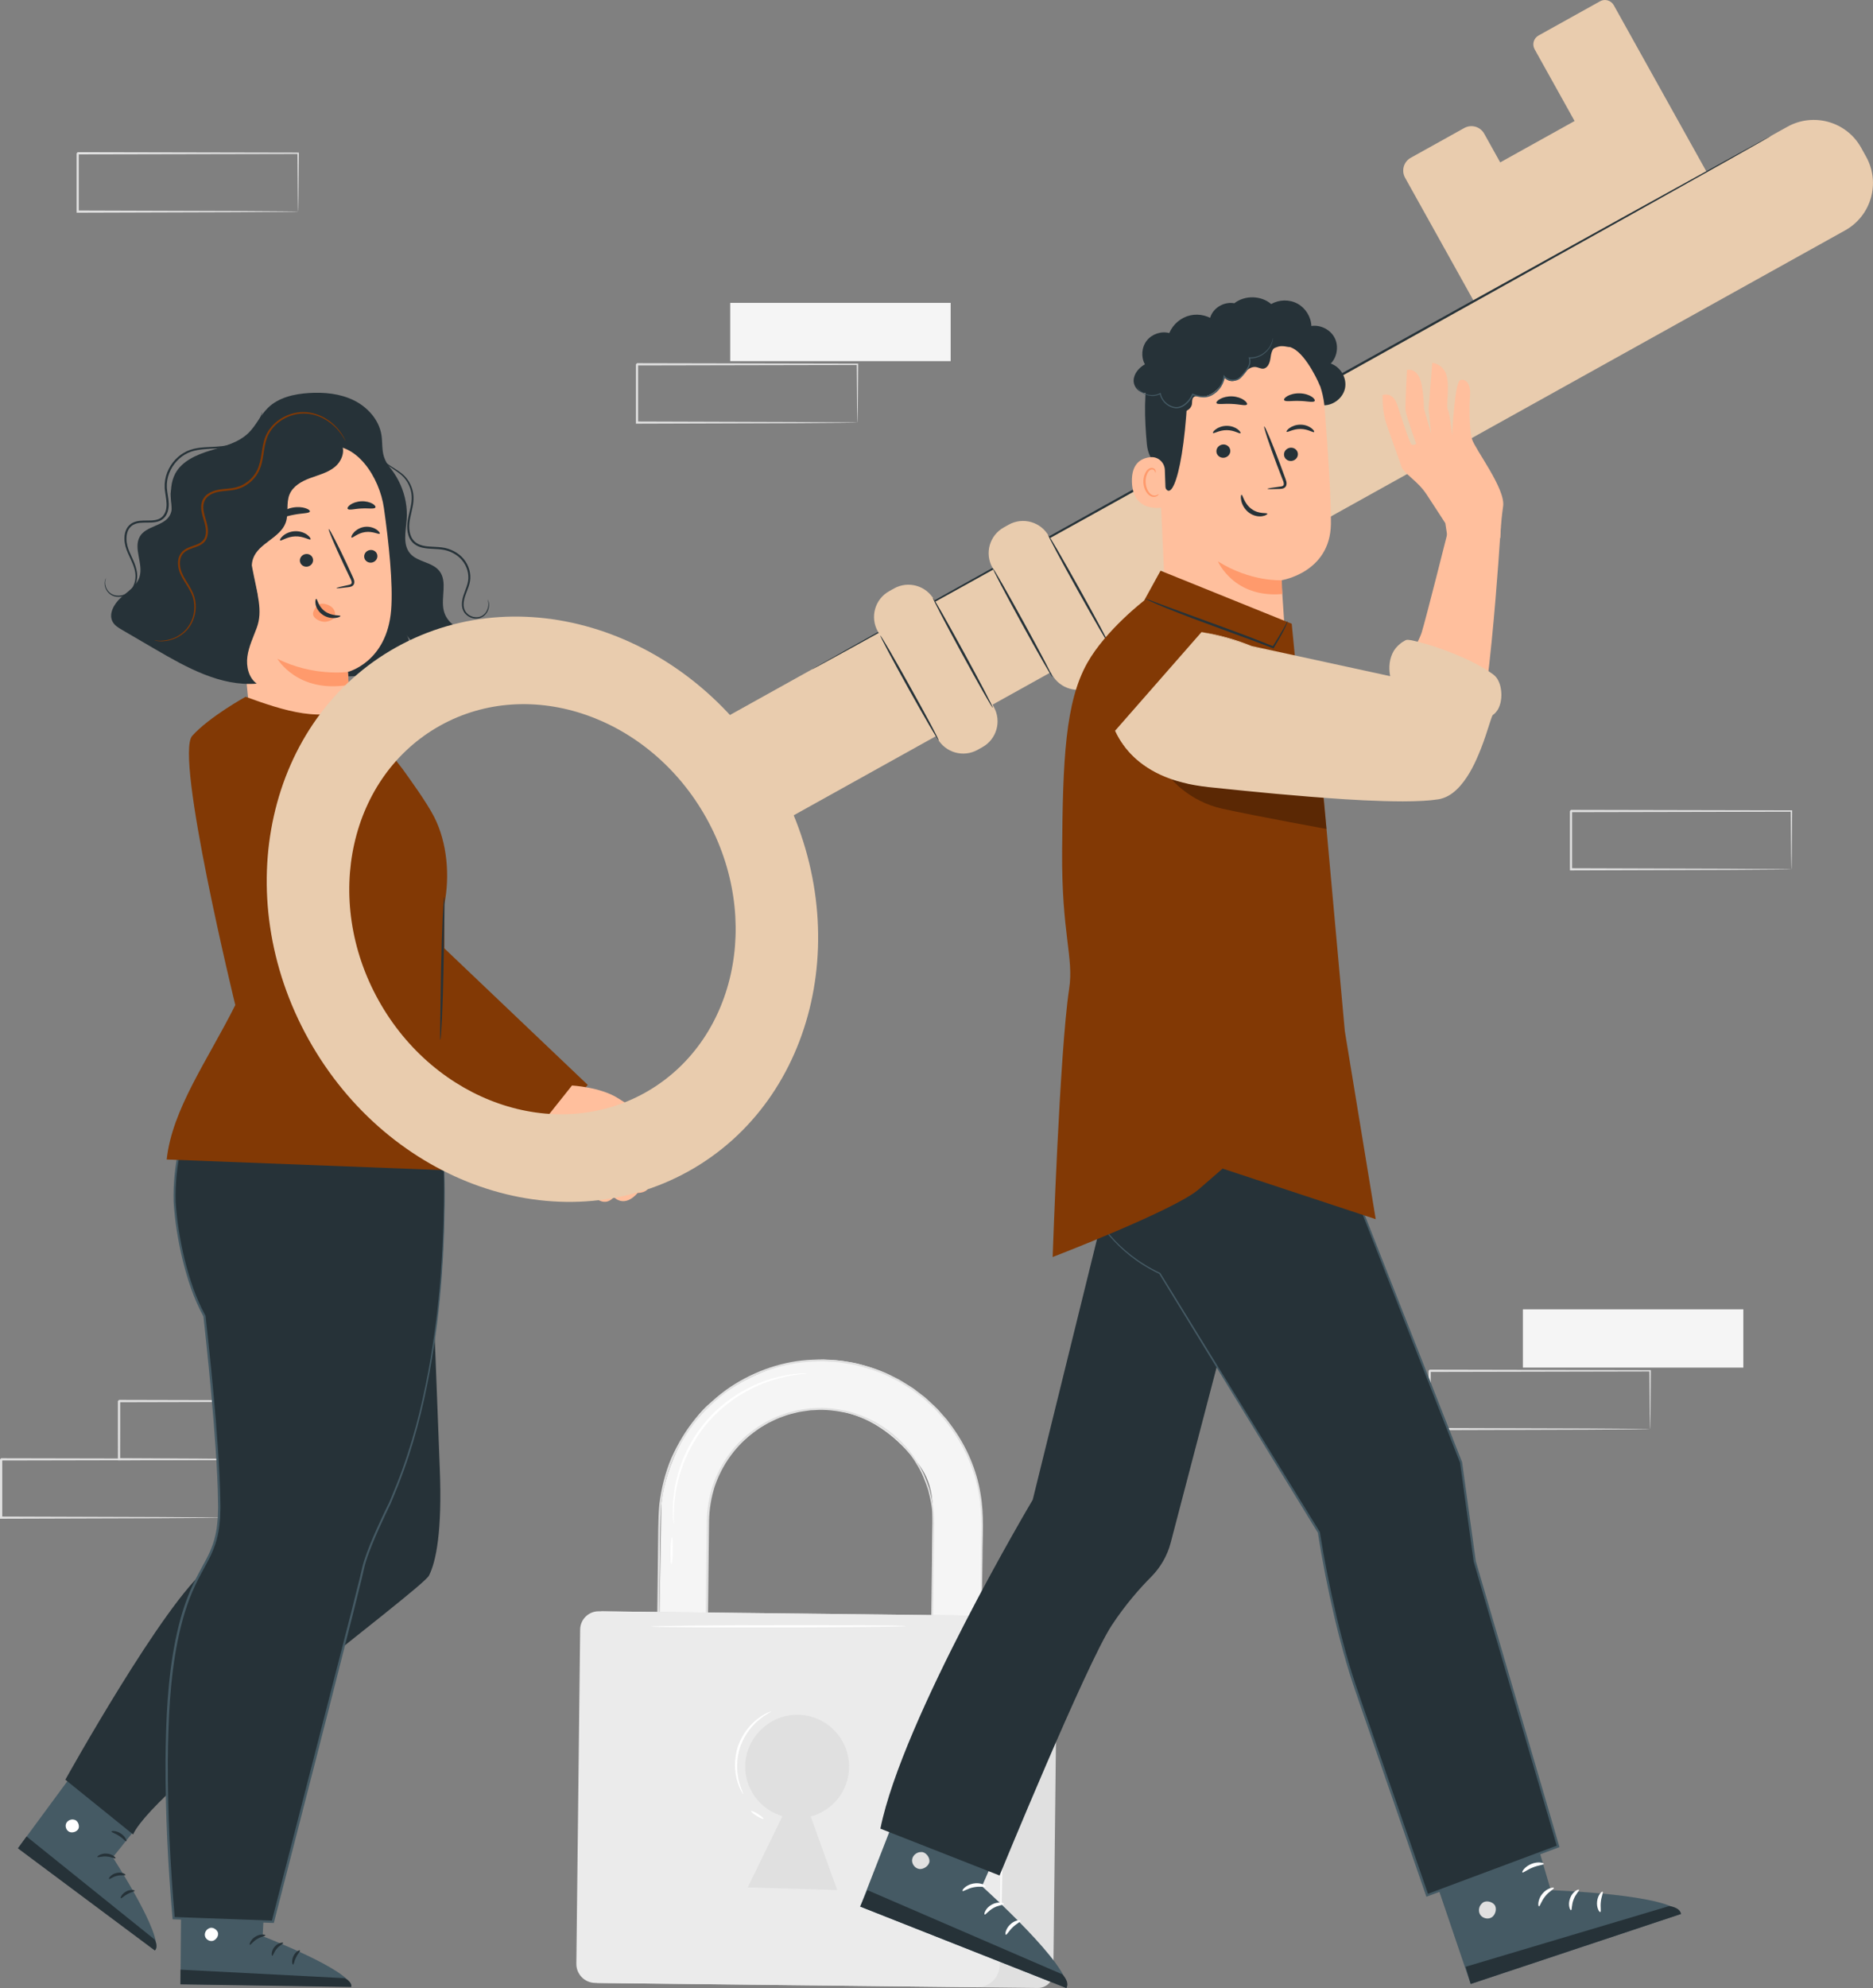 <svg width="411" height="436" viewBox="0 0 411 436" fill="none" xmlns="http://www.w3.org/2000/svg">
<rect x="0" y="0" width="411" height="436" fill="#808080" stroke="none"/>
<g clip-path="url(#clip0_224_3000)">
<path d="M393.104 190.639C393.094 190.629 393.094 190.56 393.084 190.411C393.084 190.242 393.074 190.023 393.064 189.755C393.054 189.149 393.044 188.315 393.024 187.243C393.004 185.038 392.975 181.86 392.945 177.868L393.094 178.017C382.048 178.036 364.479 178.076 344.723 178.116C344.832 178.007 344.474 178.364 344.971 177.868V177.878V177.887V177.917V177.967V178.066V178.275V178.682V179.506C344.971 180.052 344.971 180.599 344.971 181.135C344.971 182.217 344.971 183.29 344.971 184.363C344.971 186.498 344.971 188.593 344.971 190.649L344.733 190.411C358.503 190.45 370.564 190.49 379.204 190.52C383.509 190.55 386.969 190.57 389.375 190.59C390.549 190.599 391.473 190.609 392.129 190.619C392.428 190.629 392.666 190.629 392.845 190.639C393.014 190.629 393.094 190.639 393.104 190.639C393.114 190.649 393.034 190.649 392.875 190.659C392.696 190.659 392.468 190.669 392.189 190.679C391.543 190.689 390.638 190.699 389.495 190.709C387.098 190.729 383.658 190.748 379.373 190.778C370.683 190.808 358.573 190.848 344.733 190.887H344.494V190.649C344.494 188.593 344.494 186.498 344.494 184.363C344.494 183.3 344.494 182.217 344.494 181.135C344.494 180.589 344.494 180.052 344.494 179.506V178.682V178.275V178.066V177.967V177.917V177.887V177.878V177.868C344.991 177.371 344.633 177.729 344.743 177.619C364.499 177.659 382.067 177.689 393.114 177.719H393.263V177.868C393.223 181.91 393.203 185.107 393.183 187.332C393.163 188.395 393.154 189.219 393.144 189.815C393.134 190.073 393.134 190.282 393.124 190.441C393.114 190.58 393.104 190.649 393.104 190.639Z" fill="#E0E0E0"/>
<path d="M214.85 392.015L203.894 396.712L204.629 331.911C204.977 324.155 201.398 320.848 199.459 318.643C181.861 298.651 155.592 313.151 155.363 333.431L154.707 391.339L144.059 391.22L145.122 330.62C145.202 323.797 150.511 311.949 155.87 307.709C185.5 284.271 215.815 308.493 215.526 334.106L214.85 392.015Z" fill="#F5F5F5"/>
<path d="M214.851 392.015C214.851 392.015 214.841 391.618 214.841 390.853C214.841 390.088 214.851 388.966 214.861 387.486C214.881 384.527 214.921 380.187 214.96 374.605C215.01 369.024 215.07 362.191 215.139 354.266C215.179 350.304 215.219 346.073 215.259 341.574C215.219 337.095 215.666 332.308 214.742 327.402C213.887 322.506 211.828 317.58 208.637 313.191C208.229 312.645 207.841 312.088 207.414 311.552C206.957 311.046 206.499 310.529 206.042 310.013C205.167 308.94 204.063 308.066 203.049 307.083C202.532 306.596 201.936 306.209 201.379 305.762C200.802 305.345 200.275 304.858 199.649 304.501C198.426 303.756 197.233 302.922 195.89 302.326C193.315 300.936 190.442 300.072 187.519 299.327C186.773 299.208 186.027 299.079 185.272 298.959L184.148 298.771C183.77 298.731 183.383 298.721 183.005 298.691C182.239 298.642 181.474 298.602 180.698 298.552C179.922 298.542 179.147 298.602 178.371 298.622C172.147 298.84 165.844 300.965 160.395 304.6C157.671 306.438 155.225 308.732 153.038 311.274C150.89 313.866 149.14 316.806 147.738 319.944C146.396 323.112 145.561 326.509 145.133 329.975C144.835 333.46 144.914 337.036 144.845 340.631C144.686 355.001 144.517 369.878 144.348 385.123C144.328 387.158 144.298 389.184 144.278 391.2L144.029 390.952C147.649 390.992 151.218 391.032 154.678 391.071L154.429 391.32C154.559 379.799 154.688 368.537 154.817 357.583C154.877 352.111 154.946 346.709 155.006 341.405C155.036 338.754 155.066 336.122 155.096 333.51C155.165 330.878 155.583 328.286 156.378 325.823C158.049 320.927 161.171 316.647 165.187 313.717C165.695 313.37 166.172 312.952 166.709 312.654L168.3 311.711C169.403 311.185 170.487 310.599 171.65 310.241C172.784 309.784 173.967 309.536 175.13 309.248C175.717 309.129 176.313 309.069 176.91 308.98L177.795 308.851L178.69 308.811C181.066 308.622 183.412 308.94 185.669 309.397C187.926 309.923 190.064 310.777 192.053 311.83C195.97 314.045 199.251 317.163 201.399 320.838C202.552 322.625 203.298 324.602 203.954 326.538C204.481 328.525 204.889 330.511 204.938 332.507C204.958 333.004 204.978 333.5 204.998 333.987C204.988 334.473 204.988 334.96 204.978 335.447C204.968 336.41 204.958 337.373 204.938 338.327C204.918 340.224 204.889 342.091 204.869 343.918C204.779 351.227 204.69 357.941 204.61 363.999C204.441 376.105 204.312 385.579 204.222 391.876L204.153 391.806C207.772 391.866 210.427 391.906 212.186 391.935C213.061 391.955 213.708 391.965 214.155 391.975C214.632 392.005 214.851 392.015 214.851 392.015C214.851 392.015 214.652 392.025 214.225 392.025C213.787 392.025 213.141 392.025 212.276 392.015C210.506 392.005 207.841 391.985 204.202 391.965H204.133V391.896C204.193 385.599 204.272 376.125 204.381 364.019C204.441 357.961 204.511 351.247 204.58 343.938C204.6 342.11 204.62 340.243 204.64 338.347C204.65 337.393 204.66 336.44 204.67 335.466C204.68 334.98 204.68 334.493 204.68 334.007C204.66 333.52 204.64 333.033 204.62 332.547C204.57 330.59 204.163 328.624 203.646 326.667C202.989 324.761 202.254 322.814 201.11 321.056C198.993 317.451 195.751 314.383 191.893 312.208C189.935 311.175 187.837 310.341 185.61 309.824C183.383 309.377 181.076 309.069 178.739 309.258L177.864 309.298L176.989 309.417C176.413 309.506 175.826 309.566 175.249 309.685C174.106 309.973 172.943 310.211 171.829 310.658C170.686 311.016 169.622 311.582 168.538 312.098L166.977 313.022C166.44 313.32 165.983 313.717 165.486 314.065C161.548 316.955 158.486 321.156 156.846 325.962C156.07 328.376 155.652 330.928 155.593 333.51C155.563 336.122 155.533 338.754 155.503 341.405C155.444 346.709 155.384 352.111 155.324 357.583C155.205 368.537 155.076 379.799 154.947 391.32V391.568H154.698C151.238 391.528 147.668 391.488 144.049 391.449H143.801V391.2C143.821 389.184 143.85 387.158 143.87 385.123C144.049 369.878 144.218 355.001 144.377 340.631C144.447 337.036 144.368 333.49 144.676 329.935C145.113 326.409 145.958 322.973 147.32 319.765C148.742 316.587 150.522 313.608 152.699 310.986C154.927 308.414 157.402 306.09 160.166 304.233C165.695 300.548 172.078 298.403 178.381 298.195C179.167 298.175 179.952 298.115 180.738 298.125L183.412 298.294C183.9 298.354 184.397 298.403 184.884 298.463L187.121 298.83C187.469 298.9 187.807 298.979 188.155 299.049C190.939 299.774 193.653 300.628 196.119 301.959C197.471 302.564 198.674 303.409 199.917 304.163C200.554 304.521 201.08 305.017 201.667 305.444C202.224 305.891 202.83 306.289 203.347 306.775C204.372 307.768 205.485 308.652 206.37 309.745C206.837 310.271 207.295 310.787 207.752 311.304C208.18 311.85 208.567 312.416 208.985 312.962C212.196 317.402 214.274 322.387 215.12 327.333C216.034 332.298 215.577 337.105 215.597 341.594C215.537 346.103 215.477 350.353 215.428 354.326C215.318 362.261 215.219 369.103 215.139 374.695C215.06 380.266 214.99 384.596 214.951 387.546C214.921 389.006 214.911 390.118 214.891 390.873C214.871 391.637 214.851 392.015 214.851 392.015Z" fill="#E0E0E0"/>
<path d="M227.727 435.981L130.984 434.888L131.909 353.383L228.303 354.475C230.361 354.495 232.012 356.183 231.982 358.239L231.137 432.644C231.127 434.511 229.596 436.01 227.727 435.981Z" fill="#E0E0E0"/>
<path d="M214.364 435.831L130.597 434.878C128.291 434.848 126.441 432.961 126.471 430.657L127.306 357.365C127.336 355.14 129.166 353.352 131.393 353.372L216.194 354.336C218.421 354.365 220.211 356.193 220.191 358.417L219.365 430.945C219.336 433.676 217.098 435.861 214.364 435.831Z" fill="#EBEBEB"/>
<path d="M186.316 387.576C186.386 381.17 181.156 375.946 174.703 376.065C168.678 376.175 163.647 381.2 163.527 387.218C163.428 392.462 166.898 396.881 171.69 398.311L164.074 413.923L183.711 414.509L177.905 398.381C182.697 397.08 186.256 392.78 186.316 387.576Z" fill="#E0E0E0"/>
<path d="M219.455 428.234C219.316 428.234 219.425 414.042 219.703 396.533C219.982 379.025 220.31 364.833 220.449 364.843C220.588 364.843 220.479 379.034 220.201 396.543C219.922 414.052 219.594 428.234 219.455 428.234Z" fill="#FAFAFA"/>
<path d="M198.735 356.61C198.735 356.749 186.227 356.888 170.806 356.918C155.375 356.948 142.877 356.858 142.877 356.719C142.877 356.58 155.375 356.441 170.806 356.411C186.237 356.391 198.735 356.471 198.735 356.61Z" fill="white"/>
<path d="M163.09 393.445C163.061 393.455 162.882 393.216 162.623 392.73C162.365 392.243 162.047 391.518 161.768 390.565C161.211 388.688 160.973 385.847 161.947 382.957C162.931 380.067 164.86 377.962 166.441 376.81C167.237 376.224 167.933 375.837 168.43 375.618C168.927 375.39 169.225 375.31 169.235 375.33C169.275 375.41 168.151 375.876 166.66 377.088C165.178 378.28 163.369 380.345 162.424 383.116C161.49 385.887 161.659 388.628 162.106 390.475C162.564 392.342 163.18 393.395 163.09 393.445Z" fill="white"/>
<path d="M167.535 398.887C167.465 399.006 166.789 398.718 166.044 398.252C165.288 397.785 164.741 397.308 164.811 397.189C164.88 397.07 165.556 397.358 166.302 397.825C167.058 398.291 167.605 398.768 167.535 398.887Z" fill="white"/>
<path d="M177.04 301.194C177.04 301.234 176.354 301.284 175.121 301.442C173.888 301.591 172.109 301.909 169.991 302.545C165.765 303.766 160.078 306.597 155.584 311.682C151.1 316.776 148.992 322.765 148.306 327.105C147.948 329.29 147.858 331.087 147.858 332.329C147.858 333.57 147.898 334.255 147.848 334.265C147.829 334.265 147.809 334.096 147.769 333.769C147.739 333.441 147.669 332.964 147.659 332.338C147.6 331.087 147.63 329.27 147.958 327.055C148.564 322.656 150.642 316.538 155.206 311.354C159.78 306.18 165.596 303.359 169.891 302.207C172.049 301.611 173.858 301.353 175.101 301.254C175.728 301.184 176.215 301.194 176.543 301.184C176.861 301.174 177.04 301.174 177.04 301.194Z" fill="white"/>
<path d="M147.33 343.044C147.191 343.044 147.111 341.713 147.141 340.084C147.171 338.446 147.32 337.125 147.449 337.135C147.588 337.135 147.668 338.466 147.638 340.104C147.608 341.733 147.469 343.054 147.33 343.044Z" fill="white"/>
<path d="M208.607 66.42H160.236V79.201H208.607V66.42Z" fill="#F5F5F5"/>
<path d="M188.155 92.668C188.145 92.659 188.145 92.589 188.135 92.44C188.135 92.271 188.125 92.053 188.115 91.785C188.105 91.179 188.095 90.345 188.075 89.272C188.055 87.067 188.025 83.889 187.996 79.897L188.145 80.046C177.098 80.066 159.53 80.106 139.774 80.145C139.883 80.036 139.525 80.394 140.022 79.897V79.907V79.917V79.947V79.996V80.096V80.304V80.711V81.536C140.022 82.082 140.022 82.628 140.022 83.164C140.022 84.247 140.022 85.319 140.022 86.392C140.022 88.527 140.022 90.623 140.022 92.678L139.784 92.44C153.554 92.48 165.615 92.519 174.255 92.549C178.56 92.579 182.02 92.599 184.426 92.619C185.599 92.629 186.524 92.639 187.18 92.649C187.479 92.659 187.717 92.659 187.896 92.668C188.065 92.659 188.145 92.659 188.155 92.668C188.165 92.678 188.085 92.678 187.926 92.688C187.747 92.688 187.518 92.698 187.24 92.708C186.594 92.718 185.689 92.728 184.545 92.738C182.149 92.758 178.709 92.778 174.424 92.808C165.734 92.837 153.624 92.877 139.784 92.917H139.545V92.678C139.545 90.623 139.545 88.527 139.545 86.392C139.545 85.329 139.545 84.247 139.545 83.164C139.545 82.618 139.545 82.082 139.545 81.536V80.711V80.304V80.096V79.996V79.947V79.917V79.907V79.897C140.042 79.4 139.684 79.758 139.793 79.649C159.55 79.688 177.118 79.718 188.165 79.748H188.314V79.897C188.274 83.939 188.254 87.137 188.234 89.361C188.214 90.424 188.204 91.248 188.194 91.844C188.184 92.102 188.184 92.311 188.174 92.47C188.165 92.599 188.155 92.668 188.155 92.668Z" fill="#E0E0E0"/>
<path d="M382.545 287.151H334.174V299.933H382.545V287.151Z" fill="#F5F5F5"/>
<path d="M362.092 313.4C362.082 313.39 362.082 313.32 362.072 313.171C362.072 313.003 362.062 312.784 362.052 312.516C362.042 311.91 362.032 311.076 362.013 310.003C361.993 307.799 361.963 304.621 361.933 300.628L362.082 300.777C351.036 300.797 333.467 300.837 313.711 300.877C313.82 300.767 313.463 301.125 313.95 300.628V300.638V300.648V300.678V300.728V300.827V301.036V301.443V302.267C313.95 302.813 313.95 303.359 313.95 303.896C313.95 304.978 313.95 306.051 313.95 307.123C313.95 309.259 313.95 311.354 313.95 313.41L313.711 313.171C327.482 313.211 339.542 313.251 348.182 313.281C352.487 313.311 355.948 313.33 358.354 313.35C359.527 313.36 360.452 313.37 361.108 313.38C361.406 313.39 361.645 313.39 361.824 313.4C362.003 313.39 362.082 313.39 362.092 313.4C362.102 313.41 362.023 313.41 361.863 313.42C361.684 313.42 361.456 313.43 361.177 313.44C360.531 313.45 359.626 313.46 358.483 313.469C356.087 313.489 352.647 313.509 348.361 313.539C339.671 313.569 327.561 313.608 313.721 313.648H313.482V313.41C313.482 311.354 313.482 309.259 313.482 307.123C313.482 306.061 313.482 304.978 313.482 303.896C313.482 303.35 313.482 302.813 313.482 302.267V301.443V301.036V300.827V300.728V300.678V300.648V300.638V300.628C313.98 300.132 313.622 300.489 313.731 300.38C333.487 300.42 351.056 300.45 362.102 300.479H362.251V300.628C362.211 304.67 362.192 307.868 362.172 310.093C362.152 311.155 362.142 311.98 362.132 312.576C362.122 312.834 362.122 313.042 362.112 313.201C362.102 313.33 362.092 313.4 362.092 313.4Z" fill="#E0E0E0"/>
<path d="M65.422 46.399C65.412 46.389 65.412 46.32 65.402 46.171C65.402 46.002 65.392 45.783 65.382 45.515C65.373 44.909 65.362 44.075 65.343 43.003C65.323 40.798 65.293 37.62 65.263 33.628L65.422 33.767C54.376 33.786 36.807 33.826 17.051 33.866C17.16 33.757 16.803 34.114 17.29 33.618V33.628V33.638V33.667V33.717V33.816V34.025V34.432V35.256C17.29 35.803 17.29 36.349 17.29 36.885C17.29 37.968 17.29 39.04 17.29 40.113C17.29 42.248 17.29 44.343 17.29 46.399L17.051 46.161C30.822 46.2 42.882 46.24 51.522 46.27C55.828 46.3 59.288 46.32 61.694 46.34C62.867 46.349 63.792 46.359 64.448 46.369C64.746 46.379 64.985 46.379 65.164 46.389C65.323 46.389 65.412 46.389 65.422 46.399C65.432 46.409 65.353 46.409 65.194 46.419C65.014 46.419 64.786 46.429 64.507 46.439C63.861 46.449 62.956 46.459 61.813 46.469C59.417 46.489 55.977 46.508 51.691 46.538C43.002 46.568 30.891 46.608 17.051 46.647H16.812V46.409C16.812 44.353 16.812 42.258 16.812 40.123C16.812 39.06 16.812 37.977 16.812 36.895C16.812 36.349 16.812 35.812 16.812 35.266V34.442V34.035V33.826V33.727V33.667V33.638V33.628V33.618C17.31 33.121 16.952 33.479 17.061 33.369C36.817 33.409 54.386 33.439 65.432 33.469H65.581V33.618C65.541 37.66 65.522 40.858 65.502 43.082C65.482 44.145 65.472 44.969 65.462 45.565C65.452 45.823 65.452 46.032 65.442 46.191C65.432 46.34 65.422 46.399 65.422 46.399Z" fill="#E0E0E0"/>
<path d="M48.62 332.825C48.62 332.815 48.61 332.745 48.61 332.596C48.61 332.427 48.6 332.209 48.59 331.941C48.58 331.335 48.57 330.501 48.55 329.428C48.53 327.224 48.5 324.046 48.471 320.053L48.62 320.202C37.573 320.222 20.005 320.262 0.249 320.301C0.358 320.192 0 320.55 0.497 320.053V320.063V320.073V320.103V320.152V320.252V320.46V320.868V321.692C0.497 322.238 0.497 322.784 0.497 323.321C0.497 324.403 0.497 325.476 0.497 326.548C0.497 328.683 0.497 330.779 0.497 332.835L0.259 332.596C14.029 332.636 26.09 332.676 34.73 332.706C39.035 332.735 42.495 332.755 44.901 332.775C46.074 332.785 46.999 332.795 47.655 332.805C47.953 332.815 48.192 332.815 48.371 332.825C48.53 332.815 48.62 332.825 48.62 332.825C48.63 332.835 48.55 332.835 48.391 332.845C48.212 332.845 47.983 332.855 47.705 332.864C47.059 332.874 46.154 332.884 45.001 332.894C42.604 332.914 39.164 332.934 34.879 332.964C26.189 332.994 14.079 333.033 0.239 333.073H0V332.835C0 330.779 0 328.683 0 326.548C0 325.486 0 324.403 0 323.321C0 322.774 0 322.238 0 321.692V320.868V320.46V320.252V320.152V320.103V320.073V320.063V320.053C0.497 319.557 0.139 319.914 0.249 319.805C20.005 319.845 37.573 319.874 48.62 319.904H48.769V320.053C48.729 324.095 48.709 327.293 48.689 329.518C48.669 330.58 48.659 331.405 48.65 332C48.639 332.259 48.639 332.467 48.63 332.626C48.63 332.765 48.63 332.835 48.62 332.825Z" fill="#E0E0E0"/>
<path d="M55.182 320.043C55.172 320.033 55.172 319.953 55.162 319.805C55.152 319.626 55.152 319.397 55.142 319.129C55.132 318.504 55.112 317.649 55.102 316.567C55.082 314.323 55.042 311.164 55.003 307.271L55.182 307.45C47.655 307.47 37.404 307.49 26.119 307.52C25.9 307.738 26.417 307.222 26.368 307.271V307.281V307.291V307.321V307.371V307.48V307.688V308.106V308.94C26.368 309.496 26.368 310.052 26.368 310.598C26.368 311.701 26.368 312.783 26.368 313.856C26.368 315.991 26.358 318.067 26.358 320.053L26.119 319.814C34.511 319.864 41.729 319.894 46.909 319.924C49.465 319.954 51.513 319.973 52.964 319.993C53.64 320.003 54.187 320.013 54.595 320.023C54.973 320.023 55.172 320.033 55.182 320.043C55.191 320.053 55.013 320.063 54.655 320.073C54.257 320.083 53.73 320.093 53.074 320.102C51.632 320.122 49.604 320.142 47.068 320.172C41.848 320.202 34.57 320.242 26.119 320.281H25.881V320.043C25.881 318.057 25.871 315.981 25.871 313.846C25.871 312.773 25.871 311.691 25.871 310.588C25.871 310.042 25.871 309.486 25.871 308.93V308.096V307.679V307.47V307.361V307.311V307.281V307.271V307.261C25.821 307.311 26.338 306.795 26.119 307.013C37.404 307.043 47.655 307.063 55.182 307.083H55.361V307.261C55.321 311.194 55.291 314.402 55.261 316.666C55.241 317.729 55.231 318.573 55.221 319.189C55.201 319.765 55.191 320.053 55.182 320.043Z" fill="#E0E0E0"/>
<path d="M21.834 381.069L3.967 405.311L34.053 427.677C36.012 424.677 24.747 407.337 24.747 407.337L36.837 392.272L21.834 381.069Z" fill="#455A64"/>
<path d="M16.407 399.124C15.71 398.846 14.816 399.203 14.517 399.889C14.219 400.574 14.567 401.488 15.263 401.766C15.959 402.054 17.043 401.656 17.262 400.941C17.48 400.226 17.013 399.184 16.267 399.074" fill="white"/>
<path d="M3.928 405.361L5.827 402.759L33.935 425.362C33.935 425.362 34.83 426.941 33.974 427.766L3.928 405.361Z" fill="#263238"/>
<path d="M25.344 407.546C25.234 407.685 24.449 407.209 23.375 407.149C22.301 407.06 21.456 407.417 21.367 407.258C21.257 407.129 22.122 406.414 23.425 406.513C24.717 406.603 25.473 407.437 25.344 407.546Z" fill="#263238"/>
<path d="M27.532 411.201C27.463 411.37 26.638 411.141 25.673 411.389C24.709 411.608 24.082 412.184 23.933 412.075C23.774 411.995 24.321 411.062 25.514 410.774C26.717 410.476 27.632 411.052 27.532 411.201Z" fill="#263238"/>
<path d="M26.508 416.305C26.349 416.236 26.697 415.352 27.671 414.826C28.645 414.299 29.57 414.498 29.54 414.667C29.53 414.846 28.765 414.945 27.969 415.392C27.164 415.809 26.667 416.395 26.508 416.305Z" fill="#263238"/>
<path d="M27.72 403.812C27.561 403.901 27.034 403.196 26.159 402.64C25.294 402.064 24.449 401.856 24.459 401.677C24.449 401.508 25.493 401.429 26.507 402.104C27.531 402.769 27.869 403.752 27.72 403.812Z" fill="#263238"/>
<path d="M94.565 279.623C95.112 282.662 95.957 308.513 96.504 322.148C97.051 335.784 95.689 342.497 94.128 345.546C92.567 348.595 33.696 391.935 29.212 402.313L14.338 390.306C14.338 390.306 36.172 351.078 45.538 343.957C54.904 336.836 72.801 330.282 72.801 330.282L67.71 255.609L92.159 254.278L94.565 279.623Z" fill="#263238"/>
<path d="M39.86 405.034L39.602 435.146L77.105 435.662C76.936 432.077 57.638 424.628 57.638 424.628L58.592 405.342L39.86 405.034Z" fill="#455A64"/>
<path d="M46.054 422.841C45.328 423.03 44.811 423.834 44.97 424.569C45.129 425.304 45.945 425.83 46.68 425.651C47.416 425.473 48.053 424.529 47.814 423.814C47.575 423.099 46.581 422.533 45.915 422.881" fill="white"/>
<path d="M39.592 435.195L39.602 431.968L75.644 433.835C75.644 433.835 77.294 434.59 77.086 435.762L39.592 435.195Z" fill="#263238"/>
<path d="M58.234 424.44C58.224 424.618 57.31 424.688 56.395 425.264C55.47 425.82 54.993 426.605 54.824 426.525C54.655 426.485 54.943 425.393 56.057 424.718C57.17 424.042 58.274 424.271 58.234 424.44Z" fill="#263238"/>
<path d="M62.142 426.118C62.182 426.297 61.387 426.595 60.75 427.36C60.094 428.105 59.925 428.939 59.746 428.929C59.577 428.959 59.458 427.886 60.263 426.943C61.069 426.009 62.142 425.94 62.142 426.118Z" fill="#263238"/>
<path d="M64.319 430.856C64.15 430.895 63.911 429.972 64.399 428.979C64.876 427.976 65.741 427.598 65.82 427.747C65.92 427.896 65.363 428.432 64.975 429.257C64.558 430.061 64.498 430.836 64.319 430.856Z" fill="#263238"/>
<path d="M57.966 420.02C57.887 420.189 57.051 419.921 56.017 419.981C54.983 420.02 54.168 420.348 54.079 420.189C53.979 420.06 54.775 419.385 55.988 419.345C57.211 419.285 58.056 419.881 57.966 420.02Z" fill="#263238"/>
<path d="M97.279 251.189C97.279 252.957 100.132 297.449 85.566 329.616C85.566 329.616 80.525 339.686 79.64 344.086C78.755 348.495 59.874 421.45 59.874 421.45L38.1 420.656C38.1 420.656 34.61 384.099 38.14 362.945C41.669 341.792 48.112 344.255 48.112 330.599C48.112 316.944 44.861 288.6 44.861 288.6C44.861 288.6 40.108 280.854 38.488 265.858C37.175 253.672 42.912 240.613 42.912 240.613L48.599 230.572L96.632 228.06L97.279 251.189Z" fill="#263238"/>
<path d="M97.279 251.189C97.279 251.189 97.289 250.673 97.269 249.68C97.249 248.667 97.219 247.177 97.169 245.231C97.07 241.308 96.931 235.528 96.742 228.06V227.94L96.623 227.95C84.821 228.546 68.425 229.38 48.59 230.393L48.48 230.403L48.43 230.493C46.661 233.611 44.732 237.018 42.733 240.533L42.723 240.543V240.553C41.292 244.009 40.138 247.694 39.303 251.557C38.448 255.42 37.971 259.492 38.1 263.663C38.368 267.834 39.044 272.035 40.059 276.266C41.113 280.486 42.455 284.737 44.662 288.749L44.632 288.65C45.458 296.059 46.213 303.735 46.869 311.641C47.188 315.593 47.476 319.605 47.665 323.667C47.764 325.693 47.834 327.739 47.854 329.795C47.894 330.828 47.814 331.841 47.794 332.874C47.685 333.896 47.635 334.929 47.416 335.932C47.058 337.958 46.323 339.915 45.358 341.762C44.394 343.619 43.31 345.456 42.405 347.393C40.556 351.266 39.363 355.447 38.498 359.708C36.768 368.249 36.41 377.127 36.32 386.065C36.281 397.883 36.877 409.473 37.851 420.695L37.871 420.924L38.1 420.934C45.517 421.202 52.785 421.47 59.874 421.718L60.083 421.728L60.133 421.53C66.437 397.089 72.333 374.247 77.513 353.709C78.149 351.137 78.775 348.605 79.402 346.112C79.72 344.851 79.929 343.599 80.317 342.408C80.694 341.206 81.142 340.034 81.599 338.882C82.534 336.578 83.538 334.343 84.562 332.168C84.821 331.622 85.079 331.086 85.338 330.55C85.606 330.023 85.865 329.477 86.073 328.921C86.521 327.819 86.968 326.736 87.406 325.654C90.836 316.984 92.864 308.572 94.286 300.895C97.07 285.492 97.438 272.959 97.567 264.418C97.627 255.847 97.279 251.189 97.279 251.189C97.279 251.189 97.269 251.477 97.289 252.053C97.299 252.639 97.328 253.484 97.358 254.586C97.418 256.82 97.458 260.127 97.398 264.398C97.219 272.939 96.791 285.462 93.968 300.826C92.526 308.483 90.488 316.874 87.048 325.505C86.61 326.577 86.163 327.66 85.715 328.752C85.507 329.308 85.258 329.835 84.98 330.371C84.721 330.907 84.463 331.453 84.194 331.99C83.16 334.175 82.146 336.409 81.201 338.723C80.734 339.885 80.287 341.067 79.899 342.278C79.501 343.5 79.282 344.771 78.964 346.003C78.338 348.495 77.712 351.028 77.065 353.6C71.786 374.118 65.91 396.96 59.616 421.4L59.874 421.212C52.785 420.953 45.517 420.685 38.1 420.417L38.349 420.656C37.384 409.463 36.788 397.873 36.827 386.085C36.927 377.167 37.275 368.308 38.995 359.827C39.85 355.596 41.043 351.455 42.862 347.631C43.757 345.715 44.831 343.897 45.806 342.01C46.79 340.133 47.545 338.117 47.913 336.032C48.142 334.999 48.192 333.946 48.301 332.913C48.321 331.871 48.401 330.828 48.361 329.795C48.341 327.729 48.271 325.683 48.172 323.648C47.973 319.576 47.685 315.563 47.367 311.611C46.71 303.706 45.945 296.019 45.109 288.6L45.1 288.551L45.07 288.501C42.922 284.598 41.56 280.337 40.506 276.166C39.502 271.975 38.816 267.765 38.547 263.653C38.418 259.532 38.876 255.49 39.721 251.656C40.546 247.813 41.689 244.138 43.101 240.722L43.091 240.742C45.08 237.226 46.999 233.81 48.758 230.691L48.599 230.791C68.435 229.718 84.831 228.834 96.623 228.199L96.503 228.089C96.732 235.548 96.911 241.328 97.04 245.251C97.11 247.197 97.159 248.687 97.189 249.7C97.239 250.683 97.279 251.189 97.279 251.189Z" fill="#455A64"/>
<path d="M81.659 160.071C81.659 160.071 68.684 157.787 69.937 174.402C70.683 184.353 73.616 201.375 75.236 212.25C75.793 216.014 77.026 222.747 82.007 226.7L117.701 251.379L128.966 237.922L97.09 207.592L92.079 177.6L81.659 160.071Z" fill="#823905"/>
<path d="M83.169 100.186C87.285 103.423 89.642 108.786 89.234 114.01C89.035 116.542 88.339 119.442 89.99 121.379C91.62 123.295 94.842 123.236 96.403 125.212C98.252 127.536 96.701 130.992 97.367 133.882C97.984 136.593 100.857 138.599 103.621 138.242C100.38 140.884 96.393 142.612 92.247 143.168C91.183 141.807 90.129 140.447 89.065 139.086C90.268 140.516 89.95 142.79 88.787 144.25C87.624 145.71 85.814 146.505 84.034 147.071C75.513 149.772 65.75 148.183 58.531 142.929" fill="#263238"/>
<path d="M35.425 122.6C36.062 120.654 37.126 118.856 37.553 116.85C38.478 112.55 36.38 107.714 38.468 103.84C39.959 101.089 43.121 99.739 46.114 98.815C49.106 97.892 52.318 97.117 54.555 94.922C56.196 93.313 57.12 91.099 58.761 89.48C61.087 87.176 64.518 86.401 67.789 86.193C71.149 85.984 74.619 86.312 77.632 87.792C80.654 89.271 83.16 92.052 83.697 95.369C83.956 96.988 83.757 98.676 84.274 100.235C84.83 101.944 86.183 103.274 87.008 104.873C88.758 108.25 87.813 112.798 84.85 115.202L61.803 144.936C56.961 146.763 45.229 144.548 41.49 140.983C37.752 137.408 33.815 127.516 35.425 122.6Z" fill="#263238"/>
<path d="M84.244 111.418C83.289 104.665 78.149 96.69 71.438 97.922L50.717 104.884C48.679 105.261 50.141 108.578 50.34 110.644L54.843 157.32C54.814 157.33 52.05 159.317 51.045 158.929C50.787 158.83 50.558 159.118 50.707 159.346C53.193 162.951 64.945 178.732 77.046 173.915C79.75 172.843 76.767 164.332 77.075 161.174L76.717 153.119C76.449 149.008 76.32 147.32 76.33 147.359C76.33 147.359 84.9 145.254 85.825 133.813C86.292 128.123 85.308 118.926 84.244 111.418Z" fill="#FFBF9D"/>
<path d="M82.803 121.816C82.892 122.581 82.316 123.286 81.52 123.385C80.725 123.485 80.009 122.958 79.919 122.194C79.83 121.429 80.406 120.724 81.202 120.624C82.007 120.515 82.723 121.052 82.803 121.816Z" fill="#263238"/>
<path d="M68.693 122.7C68.783 123.465 68.206 124.17 67.411 124.269C66.615 124.368 65.899 123.842 65.81 123.077C65.721 122.313 66.297 121.608 67.093 121.508C67.898 121.399 68.614 121.935 68.693 122.7Z" fill="#263238"/>
<path d="M83.328 117.029C83.169 117.297 81.817 116.443 80.127 116.691C78.436 116.909 77.353 118.091 77.134 117.883C77.025 117.793 77.154 117.327 77.631 116.8C78.088 116.274 78.934 115.698 79.988 115.549C81.041 115.41 81.996 115.728 82.583 116.115C83.159 116.502 83.408 116.909 83.328 117.029Z" fill="#263238"/>
<path d="M68.136 118.28C67.937 118.529 66.605 117.565 64.786 117.635C62.966 117.684 61.673 118.737 61.465 118.509C61.365 118.409 61.554 117.973 62.121 117.496C62.668 117.019 63.632 116.542 64.766 116.503C65.899 116.463 66.874 116.87 67.44 117.307C68.027 117.754 68.236 118.171 68.136 118.28Z" fill="#263238"/>
<path d="M73.844 128.976C73.835 128.887 74.789 128.648 76.35 128.321C76.748 128.251 77.116 128.142 77.165 127.864C77.235 127.566 77.036 127.149 76.807 126.702C76.36 125.768 75.893 124.785 75.396 123.762C73.427 119.571 71.965 116.105 72.134 116.026C72.303 115.946 74.043 119.283 76.012 123.474C76.489 124.507 76.947 125.5 77.374 126.444C77.563 126.881 77.861 127.377 77.702 127.993C77.623 128.301 77.344 128.539 77.096 128.629C76.847 128.728 76.618 128.748 76.43 128.777C74.839 128.986 73.855 129.065 73.844 128.976Z" fill="#263238"/>
<path d="M76.34 147.359C76.34 147.359 68.764 148.431 60.869 144.479C60.869 144.479 65.294 152.126 76.539 150.199L76.34 147.359Z" fill="#FF9A6C"/>
<path d="M69.071 133.534C69.279 133.177 69.508 132.789 69.876 132.581C70.274 132.352 70.771 132.362 71.228 132.442C71.894 132.561 72.541 132.849 72.998 133.346C73.455 133.842 73.674 134.577 73.445 135.213C73.266 135.868 72.292 136.226 71.626 136.335C70.96 136.454 70.264 136.255 69.677 135.928C69.18 135.65 68.703 135.203 68.683 134.637C68.663 134.249 68.872 133.882 69.071 133.534Z" fill="#FF9A6C"/>
<path d="M69.399 131.34C69.647 131.31 69.786 132.999 71.328 134.091C72.869 135.184 74.658 134.856 74.698 135.094C74.728 135.203 74.32 135.452 73.555 135.531C72.809 135.611 71.695 135.462 70.751 134.786C69.806 134.121 69.349 133.158 69.24 132.472C69.12 131.767 69.279 131.34 69.399 131.34Z" fill="#263238"/>
<path d="M67.998 112.173C67.879 112.61 66.298 112.53 64.488 112.888C62.669 113.216 61.227 113.861 60.959 113.504C60.839 113.335 61.068 112.908 61.625 112.451C62.181 111.994 63.096 111.537 64.19 111.329C65.284 111.12 66.298 111.219 66.994 111.438C67.69 111.666 68.048 111.964 67.998 112.173Z" fill="#263238"/>
<path d="M82.365 111.318C82.077 111.696 80.824 111.427 79.343 111.517C77.861 111.567 76.629 111.964 76.31 111.616C76.171 111.447 76.34 111.08 76.857 110.702C77.374 110.325 78.249 109.987 79.273 109.938C80.287 109.888 81.192 110.146 81.739 110.464C82.286 110.782 82.485 111.139 82.365 111.318Z" fill="#263238"/>
<path d="M46.143 106.512C47.187 104.904 49.066 104.079 50.856 103.384C58.571 100.405 66.655 98.349 74.857 97.276C75.882 98.955 74.937 101.249 73.396 102.47C71.855 103.692 69.876 104.179 68.027 104.864C66.177 105.549 64.288 106.612 63.533 108.429C62.727 110.356 63.403 112.65 62.697 114.616C61.474 118.003 56.742 119.095 55.539 122.492C54.634 125.054 56.115 127.795 56.493 130.486C56.911 133.545 55.777 136.773 53.54 138.898C51.77 140.576 49.354 141.51 46.928 141.56C46.372 131.837 45.805 122.124 45.248 112.402C45.119 110.395 45.039 108.211 46.143 106.512Z" fill="#263238"/>
<path d="M26.536 131.062C28.077 129.681 29.996 128.499 30.612 126.523C31.507 123.653 29.201 120.286 30.682 117.674C32.034 115.291 36.021 115.41 37.284 112.977C38.268 111.08 37.135 109.392 37.513 107.723C37.89 106.055 40.257 104.595 41.957 104.794L55.25 124.03C56.483 130.486 57.726 133.922 56.334 137.696C55.569 139.771 54.584 141.787 54.286 143.972C53.988 146.157 54.544 148.63 56.334 149.931C48.39 150.557 40.943 146.395 34.062 142.383C31.637 140.963 29.21 139.553 26.774 138.133C26.019 137.686 25.223 137.219 24.776 136.464C23.712 134.716 25.005 132.442 26.536 131.062Z" fill="#263238"/>
<path d="M33.863 140.446C33.863 140.446 34.142 140.556 34.708 140.605C35.275 140.665 36.13 140.685 37.184 140.427C38.228 140.168 39.501 139.642 40.634 138.569C41.768 137.517 42.682 135.878 42.911 133.932C43.02 132.958 42.951 131.916 42.653 130.883C42.344 129.85 41.768 128.887 41.181 127.933C40.594 126.98 39.958 125.997 39.66 124.874C39.371 123.772 39.362 122.461 40.087 121.508C40.813 120.544 42.156 120.306 43.398 119.799C44.025 119.551 44.671 119.164 45.089 118.548C45.506 117.932 45.645 117.178 45.635 116.463C45.615 115.013 44.999 113.682 44.731 112.331C44.591 111.656 44.542 110.951 44.721 110.305C44.89 109.66 45.297 109.084 45.864 108.696C47.008 107.882 48.479 107.743 49.881 107.624C51.303 107.524 52.784 107.207 53.977 106.422C55.19 105.677 56.155 104.605 56.781 103.383C57.398 102.152 57.616 100.831 57.815 99.579C58.004 98.328 58.183 97.107 58.591 96.014C59.008 94.922 59.674 93.968 60.46 93.204C62.061 91.684 64.089 90.87 65.958 90.721C67.837 90.562 69.547 91.058 70.88 91.744C72.222 92.429 73.226 93.293 73.942 94.068C75.374 95.657 75.772 96.809 75.831 96.779C75.841 96.779 75.811 96.709 75.752 96.57C75.692 96.441 75.612 96.233 75.473 95.984C75.215 95.478 74.777 94.763 74.061 93.948C73.356 93.134 72.351 92.24 70.989 91.515C69.637 90.79 67.887 90.254 65.918 90.393C63.98 90.532 61.872 91.347 60.181 92.926C59.356 93.73 58.64 94.723 58.203 95.875C57.755 97.027 57.577 98.278 57.388 99.52C57.189 100.761 56.96 102.042 56.383 103.194C55.797 104.337 54.882 105.34 53.739 106.045C52.605 106.78 51.253 107.068 49.841 107.177C48.449 107.306 46.878 107.425 45.596 108.329C44.959 108.766 44.462 109.441 44.273 110.196C44.074 110.951 44.134 111.715 44.283 112.43C44.572 113.861 45.178 115.152 45.188 116.482C45.198 117.138 45.069 117.793 44.721 118.3C44.373 118.816 43.826 119.154 43.229 119.402C42.633 119.65 41.996 119.819 41.38 120.087C40.764 120.336 40.157 120.703 39.749 121.259C38.914 122.382 38.954 123.822 39.272 124.984C39.6 126.195 40.276 127.188 40.863 128.142C41.459 129.095 42.026 130.019 42.325 130.992C42.623 131.965 42.692 132.968 42.603 133.902C42.414 135.779 41.549 137.358 40.475 138.391C39.401 139.433 38.178 139.98 37.154 140.258C35.066 140.784 33.863 140.367 33.863 140.446Z" fill="#823905"/>
<path d="M23.265 126.771C23.265 126.771 23.106 126.97 23.007 127.417C22.907 127.864 22.917 128.599 23.345 129.383C23.564 129.761 23.892 130.158 24.359 130.456C24.826 130.744 25.413 130.923 26.059 130.903C27.322 130.913 28.813 130.158 29.539 128.698C29.907 127.983 30.106 127.149 30.106 126.275C30.106 125.401 29.877 124.507 29.549 123.653C28.923 121.935 27.769 120.266 27.75 118.25C27.73 117.277 27.958 116.224 28.674 115.519C29.38 114.804 30.474 114.626 31.558 114.616C32.651 114.576 33.834 114.715 34.998 114.258C35.564 114.03 36.081 113.603 36.41 113.066C36.748 112.53 36.917 111.924 36.986 111.318C37.135 110.077 36.847 108.905 36.698 107.793C36.519 106.671 36.589 105.568 36.877 104.525C37.464 102.44 38.865 100.682 40.575 99.679C42.296 98.646 44.294 98.527 46.084 98.418C47.893 98.319 49.633 98.209 51.115 97.623C52.596 97.077 53.779 96.243 54.674 95.389C55.579 94.535 56.196 93.641 56.623 92.886C57.468 91.347 57.568 90.364 57.568 90.364C57.508 90.344 57.339 91.307 56.464 92.797C56.017 93.532 55.4 94.386 54.495 95.2C53.6 96.014 52.437 96.809 50.995 97.315C49.564 97.862 47.873 97.951 46.054 98.031C44.264 98.12 42.196 98.209 40.347 99.302C38.527 100.354 37.056 102.192 36.429 104.396C36.121 105.489 36.042 106.7 36.231 107.852C36.38 109.004 36.648 110.147 36.519 111.269C36.41 112.391 35.823 113.454 34.809 113.841C33.805 114.248 32.651 114.139 31.538 114.169C30.434 114.179 29.181 114.357 28.346 115.211C27.511 116.046 27.282 117.228 27.312 118.26C27.332 119.323 27.65 120.326 28.038 121.22C28.426 122.124 28.853 122.958 29.181 123.792C29.509 124.626 29.728 125.46 29.738 126.275C29.748 127.089 29.569 127.874 29.241 128.539C28.585 129.9 27.233 130.625 26.049 130.635C25.453 130.654 24.906 130.506 24.468 130.257C24.031 129.999 23.713 129.642 23.494 129.284C23.067 128.559 23.017 127.854 23.086 127.427C23.166 126.99 23.285 126.781 23.265 126.771Z" fill="#263238"/>
<path d="M107.013 131.508C106.943 131.499 107.44 132.273 106.983 133.584C106.754 134.2 106.237 134.955 105.332 135.253C104.448 135.55 103.225 135.322 102.419 134.458C102.012 134.031 101.773 133.445 101.733 132.8C101.693 132.154 101.823 131.469 102.041 130.793C102.459 129.453 103.324 127.983 103.195 126.235C103.095 124.537 102.24 122.799 100.779 121.647C100.053 121.071 99.208 120.624 98.303 120.346C97.388 120.048 96.414 119.988 95.469 119.939C94.525 119.889 93.59 119.869 92.725 119.651C91.86 119.442 91.085 119.005 90.588 118.32C90.09 117.645 89.872 116.8 89.812 115.976C89.752 115.142 89.852 114.327 90.021 113.533C90.349 111.944 90.826 110.405 90.737 108.885C90.657 107.376 90.08 106.035 89.315 105.032C88.549 103.999 87.555 103.373 86.73 102.847C85.895 102.321 85.179 101.874 84.662 101.417C83.598 100.523 83.419 99.709 83.359 99.749C83.349 99.749 83.359 99.798 83.389 99.888C83.419 99.977 83.459 100.116 83.548 100.275C83.707 100.612 84.015 101.079 84.532 101.556C85.049 102.043 85.755 102.529 86.581 103.065C87.396 103.612 88.341 104.237 89.046 105.23C89.762 106.204 90.289 107.485 90.349 108.905C90.418 110.335 89.951 111.825 89.603 113.444C89.434 114.248 89.315 115.122 89.374 116.006C89.434 116.89 89.663 117.813 90.22 118.588C90.786 119.373 91.681 119.869 92.616 120.098C93.55 120.326 94.505 120.346 95.45 120.395C96.394 120.445 97.309 120.505 98.164 120.783C99.019 121.041 99.814 121.458 100.49 121.994C101.853 123.067 102.668 124.676 102.767 126.255C102.906 127.854 102.111 129.264 101.674 130.674C101.455 131.389 101.326 132.114 101.375 132.829C101.425 133.534 101.713 134.22 102.181 134.686C103.105 135.64 104.448 135.858 105.422 135.501C106.416 135.133 106.943 134.309 107.162 133.644C107.391 132.958 107.331 132.382 107.241 132.025C107.132 131.667 107.013 131.508 107.013 131.508Z" fill="#263238"/>
<path d="M97.507 209.3V198.306C98.74 192.149 98.153 184.84 95.29 179.199C93.619 175.912 89.781 170.678 88.389 168.721L77.433 154.54C71.407 158.919 61.982 155.751 53.888 152.812C53.888 152.812 45.894 157.231 42.176 161.382C38.268 165.752 51.631 220.423 51.631 220.423C45.576 232.519 37.771 243.235 36.578 254.289L99.814 256.722L97.129 227.762L97.507 209.3Z" fill="#823905"/>
<path d="M96.632 228.06C96.592 228.06 96.582 227.613 96.582 226.818C96.592 225.915 96.602 224.793 96.622 223.452C96.671 220.502 96.731 216.629 96.801 212.349C96.88 208.009 97 204.086 97.139 201.246C97.208 199.825 97.278 198.673 97.338 197.879C97.407 197.084 97.457 196.647 97.487 196.647C97.527 196.647 97.537 197.094 97.537 197.889C97.527 198.793 97.517 199.915 97.497 201.256C97.447 204.205 97.387 208.078 97.318 212.359C97.238 216.699 97.119 220.621 96.98 223.462C96.91 224.882 96.841 226.034 96.781 226.828C96.721 227.633 96.662 228.07 96.632 228.06Z" fill="#263238"/>
<path d="M125.517 238.061C125.517 238.061 131.672 238.398 135.499 240.782C139.317 243.175 145.452 246.879 147.978 251.478C149.141 253.593 145.83 254.04 144.189 252.808C142.559 251.577 140.053 249.273 138.81 248.985C137.568 248.697 137.568 248.697 137.568 248.697C137.568 248.697 140.063 254.248 141.356 256.195C142.648 258.141 143.762 261.478 139.904 261.637C139.904 261.637 137.299 265.014 134.674 262.511C134.674 262.511 132.626 265.57 129.325 261.329C129.325 261.329 127.406 263.763 126.601 262.829C125.795 261.905 123.171 260.426 122.405 257.387C121.639 254.348 118.418 246.969 118.418 246.969L125.517 238.061Z" fill="#FFBF9D"/>
<path d="M408.403 32.405L409.487 34.361C412.689 40.101 410.62 47.341 404.874 50.529L164.897 183.955L152.23 161.222L392.217 27.797C397.954 24.609 405.212 26.664 408.403 32.405Z" fill="#E9CCAE"/>
<path d="M354.117 1.142L383.507 53.876L366.137 63.539L336.747 10.805C336.15 9.732 336.538 8.381 337.612 7.786L351.094 0.288C352.158 -0.318 353.52 0.069 354.117 1.142Z" fill="#E9CCAE"/>
<path d="M325.691 29.326L347.108 67.75C347.973 69.309 347.416 71.266 345.855 72.13L334.123 78.654C332.562 79.519 330.603 78.962 329.738 77.403L308.321 38.979C307.456 37.42 308.013 35.464 309.574 34.6L321.307 28.075C322.868 27.211 324.826 27.767 325.691 29.326Z" fill="#E9CCAE"/>
<path d="M327.218 36.714L340.479 60.509L367.463 45.505L354.203 21.71L327.218 36.714Z" fill="#E9CCAE"/>
<path d="M388.688 29.763C388.757 29.892 341.659 56.21 283.514 88.536C225.34 120.872 178.142 146.981 178.072 146.862C178.003 146.733 225.091 120.425 283.256 88.079C341.41 55.753 388.618 29.634 388.688 29.763Z" fill="#263238"/>
<path d="M67.709 227.94C85.397 259.681 122.711 272.641 151.058 256.89C179.405 241.139 188.035 202.626 170.347 170.876C152.659 139.126 115.344 126.175 86.997 141.926C58.661 157.687 50.021 196.19 67.709 227.94ZM154.995 179.407C167.394 201.653 161.339 228.636 141.483 239.679C121.618 250.723 95.469 241.636 83.08 219.4C70.681 197.154 76.737 170.171 96.592 159.127C116.448 148.084 142.597 157.171 154.995 179.407Z" fill="#E9CCAE"/>
<path d="M204.987 131.559L218.081 155.056C219.821 158.184 218.698 162.117 215.576 163.855L214.512 164.451C211.38 166.189 207.443 165.067 205.703 161.948L192.608 138.451C190.868 135.323 191.992 131.39 195.114 129.652L196.178 129.056C199.3 127.308 203.247 128.43 204.987 131.559Z" fill="#E9CCAE"/>
<path d="M230.141 117.575L243.236 141.073C244.975 144.201 243.852 148.134 240.73 149.872L239.666 150.467C236.534 152.205 232.597 151.083 230.857 147.965L217.762 124.468C216.022 121.339 217.146 117.406 220.268 115.669L221.332 115.073C224.454 113.325 228.401 114.447 230.141 117.575Z" fill="#E9CCAE"/>
<path d="M204.719 131.151C204.848 131.082 207.881 136.415 211.51 143.059C215.139 149.703 217.973 155.145 217.843 155.214C217.714 155.284 214.682 149.951 211.053 143.307C207.433 136.663 204.59 131.221 204.719 131.151Z" fill="#263238"/>
<path d="M193.176 139.394C193.305 139.325 196.268 144.41 199.797 150.756C203.337 157.102 206.101 162.296 205.972 162.365C205.843 162.435 202.88 157.35 199.34 151.004C195.82 144.668 193.056 139.464 193.176 139.394Z" fill="#263238"/>
<path d="M230.022 117.357C230.151 117.288 233.233 122.601 236.922 129.215C240.611 135.829 243.494 141.252 243.375 141.321C243.245 141.391 240.163 136.087 236.475 129.463C232.786 122.849 229.892 117.427 230.022 117.357Z" fill="#263238"/>
<path d="M217.883 124.686C218.012 124.617 221.035 129.89 224.644 136.465C228.253 143.039 231.077 148.422 230.948 148.491C230.819 148.561 227.796 143.287 224.187 136.713C220.578 130.138 217.754 124.756 217.883 124.686Z" fill="#263238"/>
<path d="M289.998 88.864C292.285 89.133 294.631 87.454 295.129 85.21C295.626 82.965 294.194 80.463 292.007 79.738C293.428 78.288 293.796 75.894 292.862 74.087C291.927 72.279 289.77 71.187 287.761 71.495C287.682 69.489 286.488 67.562 284.719 66.599C282.949 65.635 280.682 65.675 278.952 66.688C276.735 64.781 273.155 64.702 270.849 66.509C268.9 66.142 266.762 67.185 265.847 68.942C264.923 70.7 265.291 73.044 266.712 74.434" fill="#263238"/>
<path d="M269.824 71.147H270.858C281.248 71.176 289.878 79.171 290.674 89.519C291.419 99.143 292.125 109.789 292.046 114.943C291.877 125.629 281.178 127.258 281.178 127.258L282.043 140.099L256.073 139.215L253.916 92.638C252.991 81.554 258.688 71.762 269.824 71.147Z" fill="#FFBF9D"/>
<path d="M281.267 127.259C281.267 127.259 274.436 127.646 267.258 123.117C267.258 123.117 270.698 131.211 281.376 130.278L281.267 127.259Z" fill="#FF9A6C"/>
<path d="M284.807 99.56C284.837 100.364 284.171 101.05 283.326 101.099C282.481 101.139 281.785 100.523 281.755 99.719C281.725 98.915 282.391 98.229 283.226 98.18C284.071 98.14 284.777 98.756 284.807 99.56Z" fill="#263238"/>
<path d="M288.356 94.743C288.168 94.942 287.014 94.078 285.364 94.078C283.723 94.058 282.51 94.892 282.331 94.693C282.242 94.604 282.441 94.246 282.968 93.869C283.485 93.492 284.369 93.124 285.394 93.134C286.418 93.144 287.283 93.521 287.77 93.909C288.287 94.296 288.456 94.653 288.356 94.743Z" fill="#263238"/>
<path d="M269.973 98.855C270.003 99.659 269.337 100.345 268.492 100.394C267.647 100.434 266.951 99.818 266.921 99.014C266.891 98.209 267.557 97.524 268.402 97.475C269.238 97.435 269.943 98.05 269.973 98.855Z" fill="#263238"/>
<path d="M272.2 95.002C272.011 95.2 270.858 94.336 269.208 94.336C267.567 94.316 266.354 95.151 266.175 94.952C266.085 94.863 266.284 94.505 266.811 94.128C267.328 93.75 268.213 93.383 269.237 93.393C270.261 93.403 271.126 93.78 271.614 94.167C272.121 94.555 272.29 94.912 272.2 95.002Z" fill="#263238"/>
<path d="M278.126 107.207C278.116 107.117 279.14 106.939 280.8 106.73C281.218 106.69 281.616 106.611 281.685 106.323C281.785 106.025 281.616 105.568 281.407 105.081C281.019 104.068 280.601 102.996 280.174 101.884C278.464 97.335 277.231 93.591 277.41 93.522C277.599 93.452 279.13 97.087 280.84 101.645C281.248 102.767 281.645 103.84 282.023 104.863C282.182 105.34 282.451 105.886 282.232 106.512C282.123 106.829 281.804 107.048 281.536 107.127C281.268 107.207 281.029 107.217 280.82 107.227C279.17 107.286 278.136 107.296 278.126 107.207Z" fill="#263238"/>
<path d="M273.643 88.685C273.424 89.102 272.012 88.645 270.282 88.585C268.552 88.486 267.091 88.804 266.932 88.377C266.862 88.168 267.17 87.801 267.797 87.463C268.413 87.136 269.358 86.877 270.402 86.927C271.445 86.977 272.34 87.314 272.907 87.702C273.484 88.089 273.742 88.486 273.643 88.685Z" fill="#263238"/>
<path d="M288.466 87.97C288.118 88.338 286.765 87.95 285.135 87.93C283.504 87.861 282.122 88.169 281.804 87.781C281.665 87.593 281.884 87.215 282.49 86.868C283.087 86.52 284.081 86.232 285.204 86.262C286.328 86.292 287.292 86.639 287.859 87.017C288.426 87.404 288.615 87.791 288.466 87.97Z" fill="#263238"/>
<path d="M289.66 84.623C289.66 84.623 286.856 77.92 283.634 76.351C279.727 74.444 278.027 78.734 274.308 77.681C270.58 76.629 266.851 74.801 263.033 77.671C258.857 80.81 260.796 83.024 260.528 87.772C259.424 106.998 255.894 112.421 254.92 103.364C254.811 102.37 252.056 101.576 251.659 97.385C251.142 91.943 250.953 85.348 252.186 81.495C253.22 78.248 255.079 76.003 258.42 73.54C263.689 69.647 270.898 69.588 275.8 70.094C280.701 70.581 290.137 76.241 289.66 84.623Z" fill="#263238"/>
<path d="M255.606 103.066C255.546 101.417 254.125 100.106 252.474 100.265C250.476 100.444 248.258 101.576 248.378 105.697C248.586 113.007 255.894 111.289 255.894 111.08C255.904 110.921 255.725 106.115 255.606 103.066Z" fill="#FFBF9D"/>
<path d="M254.224 108.359C254.194 108.339 254.095 108.448 253.886 108.558C253.677 108.657 253.319 108.736 252.931 108.607C252.146 108.349 251.46 107.137 251.39 105.826C251.35 105.161 251.47 104.525 251.698 103.989C251.907 103.453 252.245 103.066 252.633 102.986C253.021 102.887 253.299 103.105 253.399 103.314C253.498 103.512 253.458 103.661 253.498 103.671C253.518 103.691 253.647 103.542 253.588 103.244C253.558 103.095 253.458 102.927 253.289 102.797C253.11 102.658 252.852 102.599 252.583 102.629C252.017 102.688 251.529 103.215 251.281 103.8C251.002 104.386 250.853 105.101 250.893 105.846C250.983 107.316 251.778 108.677 252.842 108.945C253.359 109.064 253.786 108.895 254.005 108.716C254.214 108.538 254.254 108.369 254.224 108.359Z" fill="#FF9A6C"/>
<path d="M255.796 88.904C256.74 89.559 257.744 90.225 258.888 90.344C260.031 90.463 261.344 89.808 261.543 88.675C261.632 88.169 261.513 87.573 261.841 87.186C262.239 86.719 262.974 86.868 263.591 86.938C265.718 87.166 268.204 84.832 268.761 82.766C269.298 83.581 270.491 83.829 271.306 83.303C272.132 82.776 272.43 82.478 273.076 81.744C273.722 81.009 274.627 80.353 275.592 80.492C276.128 80.572 276.636 80.889 277.182 80.85C278.147 80.77 278.614 79.648 278.763 78.695C278.912 77.741 279.032 76.629 279.847 76.113C280.603 75.636 281.577 75.914 282.462 76.053C283.347 76.182 284.49 75.984 284.719 75.119C284.838 74.663 284.649 74.186 284.391 73.789C283.257 71.991 280.772 71.187 278.803 71.981C278.097 69.568 275.84 67.681 273.335 67.403C270.829 67.135 268.224 68.485 267.011 70.7C265.47 69.29 263.223 68.704 261.185 69.161C259.146 69.618 257.377 71.117 256.581 73.044C254.801 72.567 252.773 73.252 251.64 74.702C250.506 76.152 250.337 78.287 251.232 79.896C249.92 80.641 248.786 81.942 248.756 83.462C248.726 84.971 250.198 86.481 251.66 86.093C251.063 87.265 251.54 88.864 252.684 89.53C253.827 90.195 255.448 89.808 256.183 88.715" fill="#263238"/>
<path d="M279.34 74.126C279.35 74.126 279.35 74.176 279.34 74.255C279.33 74.345 279.32 74.474 279.29 74.643C279.221 74.98 279.082 75.477 278.753 76.053C278.425 76.619 277.908 77.265 277.123 77.771C276.357 78.287 275.303 78.685 274.12 78.615L274.249 78.456C274.478 79.082 274.408 79.827 274.1 80.472C273.802 81.128 273.335 81.704 272.848 82.27C272.599 82.538 272.37 82.856 272.022 83.104C271.684 83.343 271.277 83.482 270.859 83.531C270.034 83.63 269.099 83.372 268.503 82.677L268.781 82.598C268.592 84.048 267.757 85.498 266.444 86.382C265.748 86.878 264.883 87.186 264.038 87.156C263.193 87.146 262.408 86.898 261.672 86.63L261.871 86.54C261.473 87.444 260.867 88.219 260.131 88.795C259.405 89.361 258.451 89.698 257.576 89.48C255.846 89.112 254.712 87.672 254.483 86.322L254.652 86.401C253.797 86.868 252.873 86.908 252.137 86.759C251.391 86.62 250.805 86.292 250.387 85.974C249.969 85.647 249.721 85.309 249.572 85.081C249.433 84.842 249.383 84.703 249.383 84.703C249.423 84.673 249.621 85.259 250.457 85.875C250.874 86.173 251.441 86.471 252.167 86.59C252.873 86.709 253.748 86.65 254.543 86.213L254.682 86.133L254.712 86.292C254.941 87.553 256.034 88.894 257.635 89.222C258.421 89.41 259.266 89.112 259.952 88.576C260.638 88.04 261.215 87.295 261.582 86.441L261.642 86.302L261.781 86.352C262.507 86.61 263.263 86.848 264.048 86.848C264.834 86.868 265.599 86.6 266.265 86.123C267.508 85.289 268.294 83.928 268.473 82.558L268.522 82.21L268.751 82.478C269.258 83.074 270.083 83.323 270.829 83.233C271.197 83.194 271.565 83.064 271.853 82.866C272.142 82.667 272.37 82.359 272.629 82.081C273.126 81.525 273.573 80.969 273.862 80.363C274.16 79.767 274.22 79.102 274.031 78.536L273.971 78.357L274.15 78.367C275.264 78.446 276.278 78.089 277.023 77.602C277.789 77.126 278.296 76.51 278.644 75.974C279.31 74.881 279.29 74.106 279.34 74.126Z" fill="#455A64"/>
<path d="M278.095 112.66C278.046 112.392 276.256 112.829 274.615 111.617C272.965 110.406 272.697 108.459 272.438 108.509C272.319 108.509 272.199 109.015 272.378 109.83C272.547 110.624 273.084 111.707 274.089 112.451C275.093 113.186 276.236 113.335 276.982 113.206C277.747 113.087 278.135 112.779 278.095 112.66Z" fill="#263238"/>
<path d="M333.239 390.515L340.298 414.538C340.298 414.538 367.124 415.432 368.864 419.752L322.71 435.106L310.162 398.122L333.239 390.515Z" fill="#455A64"/>
<path d="M325.374 417.299C324.559 417.835 324.281 419.047 324.788 419.881C325.295 420.715 326.528 421.013 327.343 420.487C328.168 419.96 328.546 418.52 327.95 417.746C327.353 416.971 325.891 416.703 325.215 417.408" fill="#E0E0E0"/>
<path d="M366.268 418.024C366.268 418.024 368.624 418.233 368.873 419.752L322.719 435.106L321.605 431.332L366.268 418.024Z" fill="#263238"/>
<path d="M340.974 414.061C341.044 414.29 339.95 414.766 339.085 415.859C338.19 416.931 337.942 418.093 337.703 418.073C337.484 418.103 337.365 416.643 338.439 415.332C339.503 414.021 340.954 413.843 340.974 414.061Z" fill="white"/>
<path d="M346.483 414.449C346.613 414.647 345.758 415.352 345.31 416.564C344.823 417.756 344.982 418.848 344.753 418.918C344.554 419.027 343.958 417.756 344.545 416.266C345.111 414.776 346.404 414.24 346.483 414.449Z" fill="white"/>
<path d="M351.166 419.325C350.977 419.444 350.291 418.421 350.46 416.991C350.619 415.561 351.514 414.727 351.673 414.875C351.862 415.015 351.395 415.908 351.275 417.08C351.126 418.252 351.385 419.225 351.166 419.325Z" fill="white"/>
<path d="M338.757 408.768C338.727 409.006 337.593 409.036 336.35 409.553C335.098 410.039 334.243 410.794 334.064 410.635C333.875 410.516 334.571 409.364 336.042 408.778C337.514 408.182 338.806 408.55 338.757 408.768Z" fill="white"/>
<path d="M225.53 390.734L215.478 413.675C215.478 413.675 235.452 431.581 234.001 436L188.762 418.134L202.95 381.746L225.53 390.734Z" fill="#455A64"/>
<path d="M202.263 406.187C201.289 406.078 200.295 406.823 200.156 407.786C200.006 408.749 200.762 409.762 201.727 409.891C202.691 410.011 203.914 409.157 203.954 408.183C203.993 407.21 203.049 406.068 202.075 406.177" fill="#E0E0E0"/>
<path d="M233.126 433.002C233.126 433.002 234.796 434.67 234.001 436.001L188.762 418.134L190.333 414.52L233.126 433.002Z" fill="#263238"/>
<path d="M216.302 413.734C216.203 413.953 215.059 413.615 213.697 413.893C212.325 414.142 211.38 414.876 211.211 414.708C211.022 414.588 211.878 413.397 213.538 413.089C215.198 412.761 216.431 413.546 216.302 413.734Z" fill="white"/>
<path d="M220.271 417.568C220.241 417.806 219.127 417.796 218.014 418.432C216.88 419.037 216.284 419.971 216.075 419.872C215.856 419.822 216.214 418.471 217.616 417.707C219.018 416.932 220.35 417.349 220.271 417.568Z" fill="white"/>
<path d="M220.717 424.302C220.498 424.272 220.628 423.05 221.672 422.057C222.706 421.064 223.938 421.005 223.958 421.223C224.008 421.452 223.083 421.839 222.238 422.663C221.383 423.458 220.946 424.371 220.717 424.302Z" fill="white"/>
<path d="M218.012 408.253C217.843 408.422 216.948 407.717 215.666 407.309C214.393 406.872 213.259 406.912 213.21 406.674C213.14 406.465 214.413 406.018 215.924 406.525C217.435 407.011 218.191 408.124 218.012 408.253Z" fill="white"/>
<path d="M242.461 264.707L226.613 328.922C226.613 328.922 198.028 376.989 193.186 401.043L219.335 411.312C219.335 411.312 238.355 364.982 243.933 356.481C247.005 351.804 250.247 348.189 252.543 345.885C254.621 343.799 256.133 341.217 256.878 338.377L268.879 292.564L242.461 264.707Z" fill="#263238"/>
<path d="M235.711 254.438C235.711 254.438 237.918 271.629 254.483 279.256L289.401 336.063C289.401 336.063 292.146 354.535 297.415 370.097C302.645 385.55 313.184 415.641 313.184 415.641L341.909 404.916L323.604 342.409L320.611 320.729L292.106 248.281L267.627 233.622L235.711 254.438Z" fill="#263238"/>
<path d="M235.711 254.438C235.711 254.438 235.88 254.309 236.238 254.08C236.606 253.842 237.133 253.484 237.819 253.028C239.231 252.094 241.319 250.723 244.023 248.936C249.482 245.361 257.446 240.127 267.547 233.503L267.627 233.453L267.706 233.503C274.845 237.763 283.068 242.679 292.205 248.131L292.255 248.161L292.275 248.221C300.249 268.451 309.983 293.14 320.83 320.649L320.84 320.679V320.709C321.785 327.561 322.809 334.891 323.843 342.389L323.833 342.349C328.784 359.242 334.074 377.297 339.522 395.918C340.397 398.917 341.272 401.896 342.137 404.866L342.207 405.094L341.978 405.174C332.195 408.828 322.6 412.404 313.254 415.889L313.005 415.979L312.916 415.731C307.934 401.32 303.142 387.446 298.588 374.288C297.445 371 296.321 367.743 295.387 364.486C294.442 361.228 293.607 357.991 292.851 354.803C291.34 348.407 290.127 342.16 289.173 336.102L289.202 336.182C274.915 312.883 263.023 293.487 254.353 279.335L254.413 279.385C249.67 277.16 246.041 274.111 243.446 271.053C240.831 267.994 239.191 264.965 238.087 262.462C236.984 259.94 236.417 257.914 236.089 256.543C235.92 255.858 235.83 255.332 235.771 254.984C235.721 254.626 235.711 254.438 235.711 254.438C235.711 254.438 235.751 254.617 235.82 254.964C235.89 255.312 235.989 255.838 236.178 256.513C236.526 257.874 237.113 259.89 238.236 262.393C239.36 264.885 241.01 267.885 243.625 270.914C246.23 273.933 249.839 276.952 254.552 279.137L254.592 279.157L254.612 279.186C263.322 293.318 275.263 312.684 289.6 335.943L289.62 335.983L289.63 336.033C290.584 342.071 291.817 348.308 293.329 354.693C294.094 357.881 294.929 361.109 295.874 364.356C296.809 367.604 297.932 370.841 299.076 374.139C303.639 387.298 308.442 401.171 313.433 415.572L313.105 415.413C322.451 411.927 332.045 408.342 341.829 404.687L341.67 405.005C340.805 402.045 339.93 399.056 339.055 396.057C333.606 377.436 328.317 359.381 323.375 342.488L323.365 342.468V342.448C322.331 334.96 321.327 327.621 320.383 320.768L320.393 320.828C309.585 293.299 299.891 268.6 291.947 248.36L292.026 248.449C282.909 242.967 274.696 238.031 267.567 233.751H267.716C257.605 240.306 249.621 245.48 244.162 249.025C241.428 250.793 239.33 252.144 237.898 253.067C237.192 253.524 236.655 253.862 236.278 254.1C235.91 254.329 235.711 254.438 235.711 254.438Z" fill="#455A64"/>
<path d="M251.053 131.718C251.053 131.718 242.681 138.153 238.614 145.343C233.742 153.944 233.215 166.715 233.066 186.538C232.927 204.881 235.671 209.966 234.607 216.878C232.539 230.374 230.988 275.681 230.988 275.681C230.988 275.681 257.804 265.382 263.043 260.833C268.283 256.285 268.283 256.285 268.283 256.285L301.879 267.378L295.099 226.144L290.445 174.75L284.49 147.488L283.446 136.793L254.662 125.163L251.053 131.718Z" fill="#823905"/>
<path d="M282.442 136.197C282.79 136.256 281.616 138.61 279.538 142.066L279.459 142.205L279.3 142.145C276.377 141.013 272.529 139.593 268.313 138.064C263.561 136.336 259.265 134.727 256.193 133.476C254.652 132.85 253.419 132.324 252.574 131.936C251.729 131.549 251.271 131.32 251.281 131.291C251.291 131.261 251.779 131.42 252.654 131.747C253.608 132.105 254.851 132.572 256.332 133.128C259.534 134.3 263.789 135.849 268.502 137.577C272.718 139.116 276.566 140.576 279.459 141.778L279.22 141.857C281.358 138.451 282.641 136.217 282.442 136.197Z" fill="#263238"/>
<path d="M317.151 114.745C317.151 114.745 315.023 111.438 313.015 108.389C310.997 105.34 307.964 103.85 307.487 102.251C307 100.652 304.325 93.591 303.897 91.834C303.301 89.371 303.38 86.65 303.38 86.65C303.38 86.65 305.578 85.706 306.632 88.854C307.268 90.741 309.286 97.147 309.724 97.465C310.161 97.782 310.768 97.316 310.768 97.316C310.768 97.316 308.521 91.158 308.421 89.986C308.322 88.824 308.73 81.128 308.73 81.128C308.73 81.128 310.33 80.641 311.374 82.608C312.418 84.564 312.458 89.569 312.458 89.569L314.039 95.111L313.492 89.629L314.288 79.559C314.288 79.559 316.793 79.787 317.469 82.508C318.135 85.229 317.251 89.023 317.708 89.837C318.155 90.652 318.642 95.508 318.642 95.508C318.642 95.508 319.189 83.68 320.452 83.342C321.715 83.005 322.759 84.266 322.58 86.65C322.401 89.033 322.351 94.068 323.007 96.303C323.664 98.527 330.395 107.187 329.838 111.031C329.281 114.884 329.221 117.963 329.221 117.963H317.648L317.151 114.745Z" fill="#FFBF9D"/>
<path d="M276.704 144.518C277.35 144.767 304.901 151.57 304.901 151.57C304.901 151.57 311.056 141.599 311.951 138.758C312.846 135.918 317.678 116.691 317.678 116.691L329.321 115.589C329.321 115.589 326.378 165.146 322.122 167.807C317.867 170.479 311.225 171.829 310.748 171.68C310.27 171.531 280.979 173.567 265.509 161.402C250.038 149.236 276.704 144.518 276.704 144.518Z" fill="#FFBF9D"/>
<g opacity="0.3">
<path d="M256.958 170.747C256.958 170.747 260.915 175.752 268.223 177.361C275.531 178.97 291.091 181.81 291.091 181.81L290.325 174.193L256.471 170.578" fill="black"/>
</g>
<path d="M244.689 160.259C247.195 165.542 252.763 171.203 265.002 172.465C289.233 174.967 307.577 176.298 315.501 175.106C323.425 173.915 326.577 157.161 327.393 156.644C329.858 155.085 329.699 149.772 327.572 148.183C321.526 143.674 309.396 140.198 308.581 140.605C303.769 142.999 305.34 148.6 305.34 148.6L274.657 141.837C274.657 141.837 269.685 139.652 263.65 138.629" fill="#E9CCAE"/>
<path d="M263.65 138.619C263.65 138.619 263.908 138.639 264.405 138.718C264.903 138.798 265.638 138.937 266.593 139.145C268.502 139.582 271.296 140.307 274.706 141.698L274.686 141.688C282.024 143.287 292.613 145.581 305.389 148.362L305.131 148.64C304.733 146.932 304.753 145.055 305.528 143.346C305.906 142.492 306.523 141.747 307.268 141.162C307.626 140.844 308.054 140.635 308.461 140.387C308.581 140.337 308.789 140.317 308.919 140.317L309.287 140.357C309.535 140.377 309.754 140.437 309.993 140.476C313.661 141.301 317.33 142.602 320.999 144.2C322.829 145.015 324.648 145.929 326.398 147.041C326.835 147.319 327.253 147.627 327.681 147.925C328.118 148.262 328.496 148.699 328.734 149.186C329.242 150.159 329.44 151.242 329.46 152.324C329.47 153.407 329.261 154.509 328.744 155.502C328.456 155.979 328.108 156.456 327.621 156.773C327.502 156.833 327.422 157.091 327.323 157.33L327.064 158.074C326.408 160.11 325.762 162.186 324.956 164.222C323.803 167.122 322.481 169.982 320.442 172.326C319.428 173.478 318.195 174.511 316.714 175.017C315.978 175.295 315.202 175.365 314.467 175.444C313.721 175.553 312.985 175.563 312.25 175.633C309.297 175.802 306.403 175.762 303.57 175.682C300.736 175.603 297.962 175.464 295.267 175.295C284.47 174.6 274.776 173.617 266.633 172.773C264.604 172.584 262.656 172.316 260.846 171.938C259.046 171.511 257.356 171.064 255.845 170.429C252.802 169.227 250.456 167.579 248.795 165.999C247.135 164.401 246.141 162.901 245.534 161.858C244.928 160.815 244.709 160.22 244.709 160.22C244.739 160.2 244.987 160.786 245.624 161.809C246.25 162.821 247.274 164.291 248.935 165.851C250.595 167.39 252.932 168.999 255.954 170.161C257.446 170.776 259.126 171.213 260.916 171.621C262.715 171.978 264.634 172.226 266.672 172.405C274.815 173.2 284.509 174.153 295.297 174.818C297.992 174.977 300.756 175.116 303.589 175.196C306.413 175.265 309.306 175.305 312.23 175.126C312.955 175.057 313.691 175.037 314.427 174.938C315.163 174.848 315.898 174.789 316.565 174.53C317.927 174.064 319.1 173.1 320.074 171.978C322.033 169.714 323.355 166.893 324.499 164.023C325.294 161.997 325.931 159.941 326.597 157.896L326.865 157.131C326.915 157.002 326.965 156.873 327.024 156.744C327.064 156.674 327.084 156.614 327.154 156.525C327.193 156.475 327.243 156.426 327.283 156.386L327.352 156.326C327.76 156.058 328.058 155.651 328.317 155.234C328.784 154.35 328.983 153.317 328.973 152.304C328.953 151.291 328.764 150.268 328.307 149.404C328.078 148.967 327.77 148.6 327.392 148.312C326.975 148.024 326.557 147.726 326.139 147.448C324.429 146.356 322.63 145.442 320.81 144.637C317.181 143.048 313.512 141.738 309.913 140.923C309.694 140.883 309.466 140.824 309.247 140.804L308.919 140.764C308.819 140.774 308.789 140.764 308.69 140.784C308.312 141.013 307.905 141.211 307.576 141.499C306.89 142.035 306.314 142.721 305.966 143.505C305.25 145.074 305.21 146.892 305.578 148.491L305.658 148.838L305.319 148.759C292.563 145.909 281.984 143.535 274.656 141.896H274.646L274.636 141.887C271.266 140.466 268.482 139.702 266.593 139.225C265.648 138.987 264.912 138.838 264.415 138.728C263.898 138.689 263.65 138.619 263.65 138.619Z" fill="#E9CCAE"/>
<path d="M315.5 158.183C315.471 158.243 314.695 157.965 313.522 157.319C312.348 156.674 310.807 155.621 309.336 154.201C307.864 152.771 306.761 151.271 306.075 150.129C305.389 148.987 305.08 148.212 305.14 148.183C305.289 148.093 306.8 151.043 309.704 153.833C312.557 156.644 315.58 158.034 315.5 158.183Z" fill="#E9CCAE"/>
</g>
<defs>
<clipPath id="clip0_224_3000">
<rect width="411" height="436" fill="white"/>
</clipPath>
</defs>
</svg>
